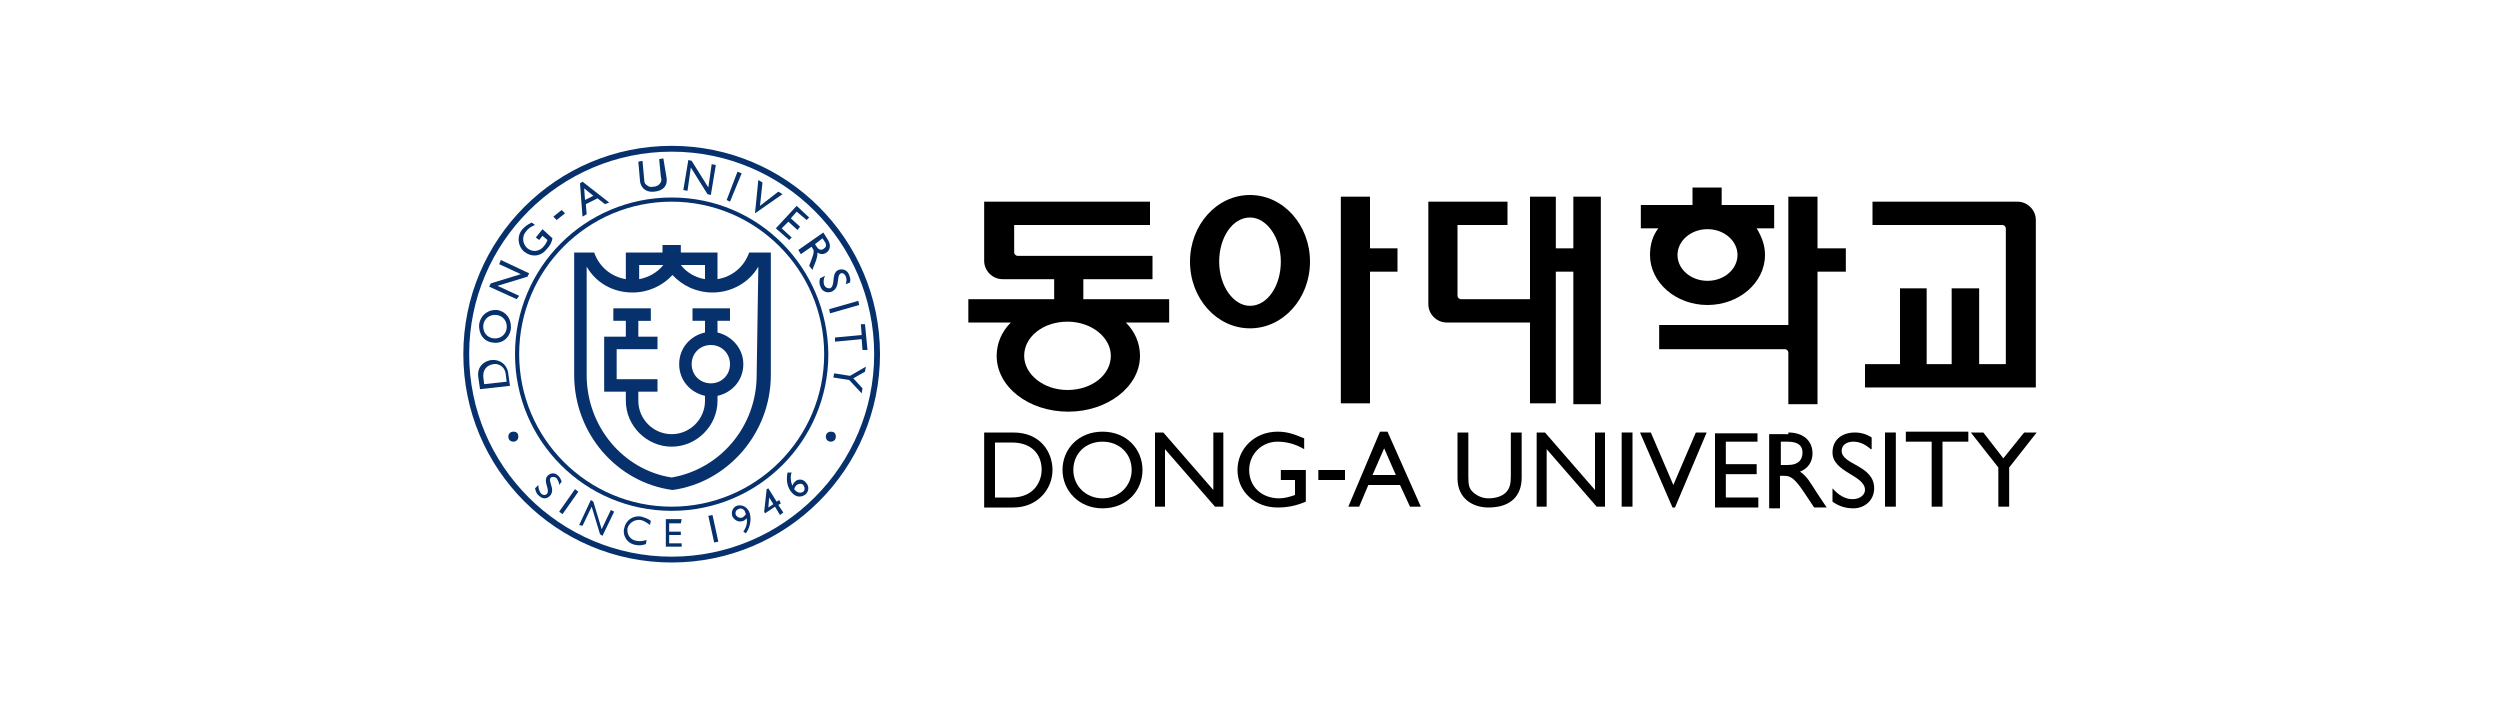 <?xml version="1.0" encoding="utf-8"?>
<!-- Generator: Adobe Illustrator 24.1.2, SVG Export Plug-In . SVG Version: 6.00 Build 0)  -->
<svg version="1.1" id="레이어_1" xmlns="http://www.w3.org/2000/svg" xmlns:xlink="http://www.w3.org/1999/xlink" x="0px"
	 y="0px" width="300px" height="85px" viewBox="0 0 300 85" style="enable-background:new 0 0 300 85;" xml:space="preserve">
<style type="text/css">
	.st0{fill:#06316C;}
</style>
<g>
	<g>
		<g>
			<g>
				<g>
					<path d="M118.1,51.9h3.5c3.3,0,4.7,2.4,4.7,4.5c0,2.3-1.8,4.5-4.7,4.5h-3.5V51.9z M119.4,59.7h2c2.9,0,3.6-2.2,3.6-3.3
						c0-1.8-1.1-3.3-3.6-3.3h-2V59.7z"/>
					<path d="M132.3,51.8c2.9,0,4.8,2.1,4.8,4.6c0,2.4-1.8,4.6-4.8,4.6c-2.9,0-4.8-2.2-4.8-4.6C127.5,53.9,129.4,51.8,132.3,51.8z
						 M132.3,59.8c2,0,3.5-1.5,3.5-3.4c0-2-1.5-3.4-3.5-3.4c-2,0-3.5,1.4-3.5,3.4C128.8,58.3,130.3,59.8,132.3,59.8z"/>
					<path d="M146.9,60.8h-1.1l-6-6.9v6.9h-1.2v-8.9h1l6,6.9v-6.9h1.2V60.8z"/>
					<path d="M156.7,60.2c-1.2,0.5-2.2,0.7-3.4,0.7c-2.7,0-4.8-1.9-4.8-4.5c0-2.6,2.1-4.6,4.8-4.6c1,0,1.8,0.2,3.2,0.8v1.3
						c-1-0.6-2.1-0.9-3.2-0.9c-1.9,0-3.4,1.5-3.4,3.4c0,2,1.5,3.4,3.6,3.4c0.7,0,1.3-0.2,1.9-0.4v-1.8h-1.7v-1.2h3V60.2z"/>
					<path d="M161.4,57.6h-3.2v-1.2h3.2V57.6z"/>
					<path d="M170.5,60.8h-1.3l-1.2-2.6h-3.8l-1.1,2.6h-1.3l3.8-9h0.9L170.5,60.8z M164.7,57h2.8l-1.4-3.2L164.7,57z"/>
					<path d="M182.6,57.3c0,2.2-1.3,3.6-4,3.6c-1.9,0-3.7-1.1-3.7-3.5v-5.5h1.3v5.3c0,1,0.1,1.4,0.5,1.8c0.5,0.5,1.2,0.8,1.9,0.8
						c1,0,1.7-0.3,2.1-0.7c0.5-0.5,0.6-1.1,0.6-2v-5.2h1.3V57.3z"/>
					<path d="M192.7,60.8h-1.1l-6-6.9v6.9h-1.2v-8.9h1l6,6.9v-6.9h1.2V60.8z"/>
					<path d="M195.9,60.8h-1.3v-8.9h1.3V60.8z"/>
					<path d="M201,60.9h-0.3l-3.9-9h1.3l2.7,6.3l2.7-6.3h1.3L201,60.9z"/>
					<path d="M210.9,53h-3.8v2.7h3.7v1.2h-3.7v2.8h3.9v1.2h-5.2v-8.9h5.1V53z"/>
					<path d="M214.6,51.9c1.8,0,2.9,1,2.9,2.5c0,1-0.5,1.8-1.5,2.2c0.8,0.5,1.3,1.4,2,2.5c0.4,0.6,0.6,0.9,1.2,1.8h-1.5l-1.2-1.8
						c-1.2-1.8-1.7-2-2.4-2h-0.5v3.9h-1.3v-8.9H214.6z M213.7,55.8h0.8c1.4,0,1.8-0.7,1.8-1.5c0-0.8-0.5-1.3-1.8-1.3h-0.8V55.8z"/>
					<path d="M224.5,53.9c-0.8-0.7-1.5-0.9-2.1-0.9c-0.8,0-1.4,0.4-1.4,1.1c0,1.7,3.9,1.7,3.9,4.5c0,1.4-1.1,2.4-2.5,2.4
						c-1,0-1.8-0.3-2.5-0.8v-1.6c0.7,0.8,1.5,1.3,2.4,1.3c1,0,1.5-0.6,1.5-1.1c0-1.8-3.9-2.1-3.9-4.5c0-1.5,1.1-2.4,2.7-2.4
						c0.7,0,1.4,0.2,2,0.6V53.9z"/>
					<path d="M227.5,60.8h-1.3v-8.9h1.3V60.8z"/>
					<path d="M236.2,53h-3.1v7.8h-1.3V53h-3.1v-1.2h7.5V53z"/>
					<path d="M242.9,51.9h1.5l-3.3,4.2v4.7h-1.3v-4.7l-3.3-4.2h1.5l2.4,3.1L242.9,51.9z"/>
				</g>
			</g>
		</g>
		<g>
			<g>
				<g>
					<g>
						<polygon points="164.4,29.8 164.4,23.6 160.9,23.6 160.9,48.4 164.4,48.4 164.4,32.6 167.7,32.6 167.7,29.8 						"/>
					</g>
					<path d="M150,23.4c-4,0-7.2,3.6-7.2,8s3.2,8,7.2,8c4,0,7.2-3.6,7.2-8S154,23.4,150,23.4z M150,36.7c-2,0-3.7-2.4-3.7-5.3
						c0-2.9,1.6-5.3,3.7-5.3c2,0,3.7,2.4,3.7,5.3C153.7,34.3,152.1,36.7,150,36.7z"/>
					<path d="M175.3,35.9c-0.2,0-0.4-0.2-0.4-0.4l0-8.5h6v-2.8l-9.5,0l0,12.3c0,1.2,1,2.2,2.2,2.2l10,0v9.7h3.1V32.6h2.1v15.9h3.3
						V23.6h-3.3v6.2h-2.1v-6.2h-3.1v12.3H175.3z"/>
					<path d="M244.3,26.4c0-1.2-1-2.2-2.2-2.2l-17.4,0l0,2.8l15.6,0c0.2,0,0.4,0.2,0.4,0.4l0,16.3h-3.2v-9.1h-3.3v9.1h-3v-9.1H228
						v9.1h-4.2v2.8h20.5L244.3,26.4z"/>
					<path d="M214.6,42.3c0-0.2-0.2-0.4-0.4-0.4l-15.1,0V39l15.5,0V23.6h3.5v6.2h3.4v2.8h-3.4v15.9l-3.5,0L214.6,42.3z"/>
					<path d="M213,24.6h-6.4v-2.1h-3.5v2.1h-6.2v2.8h2.1c-0.7,0.9-1,2-1,3.2c0,3.3,3.1,6,6.9,6c3.8,0,6.9-2.7,6.9-6
						c0-1.2-0.4-2.2-1-3.2h2.1V24.6z M204.9,33.7c-2,0-3.6-1.4-3.6-3.1c0-1.7,1.6-3.1,3.6-3.1c2,0,3.6,1.4,3.6,3.1
						C208.5,32.3,206.9,33.7,204.9,33.7z"/>
				</g>
			</g>
			<path d="M140.2,35.9h-10.2v-2.4h8.3v-2.8l-16.2,0c-0.2,0-0.4-0.2-0.4-0.4l0-3.3H138v-2.8h-19.9l0,7.1c0,1.2,1,2.2,2.2,2.2l6.2,0
				v2.4h-10.3v2.8h5.1c-1.1,1.1-1.7,2.5-1.7,4c0,3.7,3.8,6.7,8.6,6.7c4.7,0,8.6-3,8.6-6.7c0-1.5-0.6-2.9-1.7-4h5.2V35.9z
				 M128.1,46.8c-2.9,0-5.2-1.9-5.2-4.1c0-2.3,2.3-4.1,5.2-4.1c2.9,0,5.2,1.9,5.2,4.1C133.3,45,131,46.8,128.1,46.8z"/>
		</g>
	</g>
	<g>
		<g>
			<g>
				<g>
					<path class="st0" d="M80.6,42.3"/>
				</g>
				<g>
					<path class="st0" d="M80.6,42.3"/>
				</g>
				<g>
					<g>
						<path class="st0" d="M57.6,46.7l-0.2-1.4c-0.2-1.3,0.7-2,1.6-2.1c0.9-0.1,1.9,0.5,2,1.7l0.2,1.4L57.6,46.7z M60.8,45.8
							L60.7,45c-0.1-1.2-1.1-1.4-1.5-1.3c-0.7,0.1-1.3,0.6-1.2,1.6l0.1,0.8L60.8,45.8z"/>
						<path class="st0" d="M57.5,38.9c0.2-1.2,1.2-1.8,2.2-1.7c1,0.2,1.7,1,1.6,2.3c-0.2,1.2-1.2,1.8-2.2,1.6
							C58.1,41,57.4,40.1,57.5,38.9z M60.8,39.4c0.1-0.8-0.4-1.5-1.2-1.6c-0.8-0.1-1.5,0.4-1.6,1.2c-0.1,0.8,0.4,1.5,1.2,1.6
							C60,40.7,60.7,40.2,60.8,39.4z"/>
						<path class="st0" d="M63.5,32.8l-0.2,0.4l-3.6,1.1l2.6,1.2L62,35.9l-3.3-1.5l0.2-0.4l3.6-1.1l-2.6-1.2l0.2-0.5L63.5,32.8z"/>
						<path class="st0" d="M66.3,28.6c-0.1,0.5-0.3,0.9-0.7,1.3c-0.7,0.9-1.8,1-2.7,0.3c-0.8-0.7-0.9-1.9-0.2-2.7
							c0.3-0.3,0.5-0.5,1.1-0.8l0.4,0.3c-0.5,0.2-0.8,0.4-1.1,0.8c-0.5,0.6-0.4,1.5,0.2,2c0.6,0.5,1.5,0.4,2-0.3
							c0.2-0.2,0.3-0.5,0.4-0.7l-0.6-0.5l-0.4,0.5l-0.4-0.3l0.8-1L66.3,28.6z"/>
						<path class="st0" d="M67.8,25.6l-1,0.8L66.4,26l1-0.8L67.8,25.6z"/>
						<path class="st0" d="M73.1,24.3l-0.5,0.2l-0.9-0.7l-1.4,0.7l0.1,1.2L69.9,26l-0.3-4l0.3-0.2L73.1,24.3z M70.2,24l1-0.5
							l-1.1-0.9L70.2,24z"/>
						<path class="st0" d="M80,21.4c0.1,0.9-0.4,1.5-1.5,1.6c-0.8,0.1-1.6-0.3-1.7-1.3l-0.2-2.3l0.5-0.1l0.2,2.2
							c0,0.4,0.1,0.6,0.3,0.7c0.2,0.2,0.5,0.3,0.8,0.2c0.4,0,0.7-0.2,0.8-0.4c0.2-0.2,0.2-0.5,0.1-0.8l-0.2-2.1l0.5-0.1L80,21.4z"/>
						<path class="st0" d="M85.3,23.4l-0.4-0.1l-2-3.2l-0.4,2.8L82,22.8l0.6-3.6l0.4,0.1l2,3.2l0.4-2.8l0.5,0.1L85.3,23.4z"/>
						<path class="st0" d="M87.6,24.2L87.2,24l1.3-3.4l0.5,0.2L87.6,24.2z"/>
						<path class="st0" d="M90.6,25.6L90.6,25.6l0.4-4l0.5,0.3l-0.3,2.8l2.2-1.7l0.5,0.3L90.6,25.6z"/>
						<path class="st0" d="M96.8,26.4l-1.2-1l-0.7,0.8l1.1,1l-0.3,0.4l-1.1-1l-0.8,0.8l1.2,1.1l-0.3,0.3l-1.6-1.4l2.5-2.7l1.5,1.4
							L96.8,26.4z"/>
						<path class="st0" d="M99.3,28.7c0.4,0.6,0.4,1.2-0.1,1.6c-0.3,0.2-0.7,0.3-1.1,0c0,0.4-0.1,0.8-0.3,1.3
							c-0.1,0.3-0.2,0.4-0.3,0.8l-0.4-0.5l0.3-0.8c0.3-0.8,0.3-1.1,0.1-1.3l-0.1-0.2l-1.3,0.9L95.8,30l3-2.1L99.3,28.7z M97.8,29.3
							l0.2,0.3c0.3,0.5,0.7,0.4,0.9,0.2c0.3-0.2,0.3-0.5,0-0.9l-0.2-0.3L97.8,29.3z"/>
						<path class="st0" d="M101.5,34.1c0.1-0.4,0.1-0.7,0-0.9c-0.1-0.3-0.4-0.5-0.6-0.4c-0.6,0.3,0,1.7-1.1,2.2
							c-0.5,0.2-1.1,0-1.3-0.5c-0.2-0.4-0.2-0.7-0.1-1.1l0.6-0.3c-0.2,0.4-0.2,0.8-0.1,1.1c0.2,0.4,0.5,0.4,0.7,0.4
							c0.7-0.3,0.1-1.8,1-2.2c0.5-0.2,1.1,0,1.3,0.6c0.1,0.3,0.2,0.5,0.1,0.9L101.5,34.1z"/>
						<path class="st0" d="M99.6,37.6l-0.1-0.5l3.5-1l0.1,0.5L99.6,37.6z"/>
						<path class="st0" d="M103.5,42l-0.1-1.3l-3.2,0.3l0-0.5l3.2-0.3l-0.1-1.3l0.5,0l0.3,3.1L103.5,42z"/>
						<path class="st0" d="M103.5,46.6l-0.1,0.6l-1.5-1.6l-1.9-0.3l0.1-0.5l1.9,0.3l1.9-1.1l-0.1,0.6l-1.4,0.8L103.5,46.6z"/>
					</g>
					<g>
						<path class="st0" d="M67.1,58.2c0-0.4-0.2-0.6-0.3-0.8c-0.2-0.2-0.5-0.2-0.7-0.1c-0.4,0.5,0.6,1.4-0.1,2.2
							c-0.4,0.4-0.9,0.4-1.3,0c-0.3-0.2-0.4-0.5-0.5-0.9l0.4-0.4c0,0.4,0.1,0.7,0.3,1c0.3,0.3,0.6,0.2,0.7,0.1
							c0.5-0.5-0.5-1.5,0.1-2.2c0.4-0.4,0.9-0.4,1.3,0c0.2,0.2,0.3,0.4,0.4,0.7L67.1,58.2z"/>
						<path class="st0" d="M67.5,61.7l-0.4-0.3l1.9-2.7l0.4,0.3L67.5,61.7z"/>
						<path class="st0" d="M72.3,64.3L72,64.1l-1-3.3l-1.1,2.3L69.5,63l1.4-3l0.3,0.2l1,3.3l1.1-2.3l0.4,0.2L72.3,64.3z"/>
						<path class="st0" d="M78,63c-0.4-0.3-0.7-0.5-1.1-0.6c-0.7-0.1-1.4,0.3-1.6,1c-0.1,0.7,0.3,1.4,1.1,1.5c0.4,0.1,0.8,0,1.2-0.1
							l-0.1,0.5c-0.4,0.1-0.7,0.2-1.2,0.1c-1.2-0.2-1.6-1.3-1.4-2c0.2-1,1.1-1.6,2.1-1.4c0.3,0.1,0.7,0.2,1.1,0.5L78,63z"/>
						<path class="st0" d="M81.7,62.8l-1.4,0l0,1l1.4,0l0,0.4l-1.4,0l0,1l1.5,0l0,0.4l-1.9,0l0-3.3l1.9,0L81.7,62.8z"/>
						<path class="st0" d="M86.2,65l-0.5,0.1L85,61.9l0.5-0.1L86.2,65z"/>
						<path class="st0" d="M89.2,63.8c0.4-0.6,0.5-1.1,0.4-1.6c-0.1,0.1-0.3,0.3-0.4,0.3c-0.5,0.2-1,0-1.3-0.5
							c-0.2-0.5,0-1.1,0.5-1.3c0.6-0.2,1.2,0.1,1.5,0.7c0.3,0.7,0.2,1.8-0.4,2.6L89.2,63.8z M89.1,62.1c0.1-0.1,0.3-0.2,0.4-0.4
							c0-0.1-0.1-0.2-0.1-0.3c-0.1-0.3-0.5-0.5-0.8-0.3c-0.3,0.1-0.4,0.4-0.3,0.7C88.5,62.1,88.8,62.2,89.1,62.1z"/>
						<path class="st0" d="M93.2,60.2l0.3-0.2l0.2,0.4l-0.3,0.2l0.6,0.9l-0.4,0.3L93,60.8l-1.2,0.8l-0.1-0.2l0.3-2.7l0.2-0.1
							L93.2,60.2z M92.2,60.9l0.6-0.4l-0.5-0.8l0,0L92.2,60.9z"/>
						<path class="st0" d="M95,56.7c-0.2,0.5-0.1,1.2,0.1,1.6c0-0.1,0.1-0.3,0.3-0.5c0.4-0.4,1-0.3,1.3,0.1c0.4,0.4,0.4,1,0,1.4
							c-0.5,0.4-1.1,0.4-1.6-0.1c-0.6-0.6-0.8-1.5-0.6-2.5L95,56.7z M96.4,59c0.2-0.2,0.2-0.5,0-0.8c-0.2-0.2-0.5-0.2-0.8,0
							c-0.1,0.1-0.2,0.2-0.3,0.5C95.7,59.2,96.1,59.2,96.4,59z"/>
					</g>
					<path class="st0" d="M61.6,53c0.3,0,0.6-0.2,0.6-0.6s-0.2-0.6-0.6-0.6c-0.3,0-0.6,0.2-0.6,0.6S61.3,53,61.6,53z"/>
					<path class="st0" d="M99.7,53c0.3,0,0.6-0.2,0.6-0.6s-0.2-0.6-0.6-0.6c-0.3,0-0.6,0.2-0.6,0.6S99.4,53,99.7,53z"/>
				</g>
				<g>
					<path class="st0" d="M89.9,30.3c-0.6,1.7-2,2.9-3.8,3.2v-3.2h-4.4v-0.9h-2.2v0.9h-4.4v3.2c-1.8-0.3-3.2-1.5-3.8-3.2l-2.4,0V45
						c0,7,5.1,12.9,11.8,13.8c6.6-0.9,11.8-6.8,11.8-13.8V30.3L89.9,30.3z M82,31.8h2.6v1.7c-1.2-0.2-2.2-0.8-2.9-1.7L82,31.8z
						 M76.6,31.8h2.7l0.3,0c-0.7,0.9-1.8,1.5-2.9,1.7V31.8z M90.8,45c0,6.2-4.4,11.3-10.2,12.3c-5.8-0.9-10.2-6.1-10.2-12.3V32
						c1.1,1.9,3.1,3.1,5.5,3.1c1.9,0,3.6-0.8,4.8-2.1c1.2,1.3,2.9,2.1,4.8,2.1c2.3,0,4.4-1.2,5.5-3.1L90.8,45z"/>
					<path class="st0" d="M86.1,39.9v-1.4h1.5V37h-4.5v1.5h1.5v1.4c-1.8,0.4-3.1,1.9-3.1,3.8c0,1.9,1.3,3.4,3.1,3.8l0,0.6
						c0,2.2-1.8,4-4,4c-2.2,0-4-1.8-4-4V47h2.3v-1.5H74v-3.6h4.9v-1.5h-2.3v-1.9h1.5V37h-4.5v1.5h1.5v1.9l-2.6,0V47h2.6l0,1.1
						c0,3,2.5,5.5,5.5,5.5c3,0,5.5-2.5,5.5-5.5v-0.6c1.8-0.4,3.1-1.9,3.1-3.8C89.2,41.8,87.8,40.3,86.1,39.9z M85.3,46
						C84,46,83,45,83,43.7c0-1.3,1-2.3,2.3-2.3c1.3,0,2.3,1,2.3,2.3C87.6,45,86.6,46,85.3,46z"/>
				</g>
				<path class="st0" d="M80.6,17.5c-13.8,0-25,11.2-25,25c0,13.8,11.2,25,25,25c13.8,0,25-11.2,25-25
					C105.6,28.7,94.4,17.5,80.6,17.5z M80.6,66.8c-13.4,0-24.3-10.9-24.3-24.3s10.9-24.3,24.3-24.3s24.3,10.9,24.3,24.3
					S94,66.8,80.6,66.8z"/>
				<path class="st0" d="M80.6,23.7c-10.4,0-18.8,8.4-18.8,18.8c0,10.4,8.4,18.8,18.8,18.8c10.4,0,18.8-8.4,18.8-18.8
					C99.3,32.1,91,23.7,80.6,23.7z M80.6,60.8c-10.1,0-18.3-8.2-18.3-18.3s8.2-18.3,18.3-18.3c10.1,0,18.3,8.2,18.3,18.3
					S90.7,60.8,80.6,60.8z"/>
			</g>
		</g>
	</g>
</g>
</svg>
